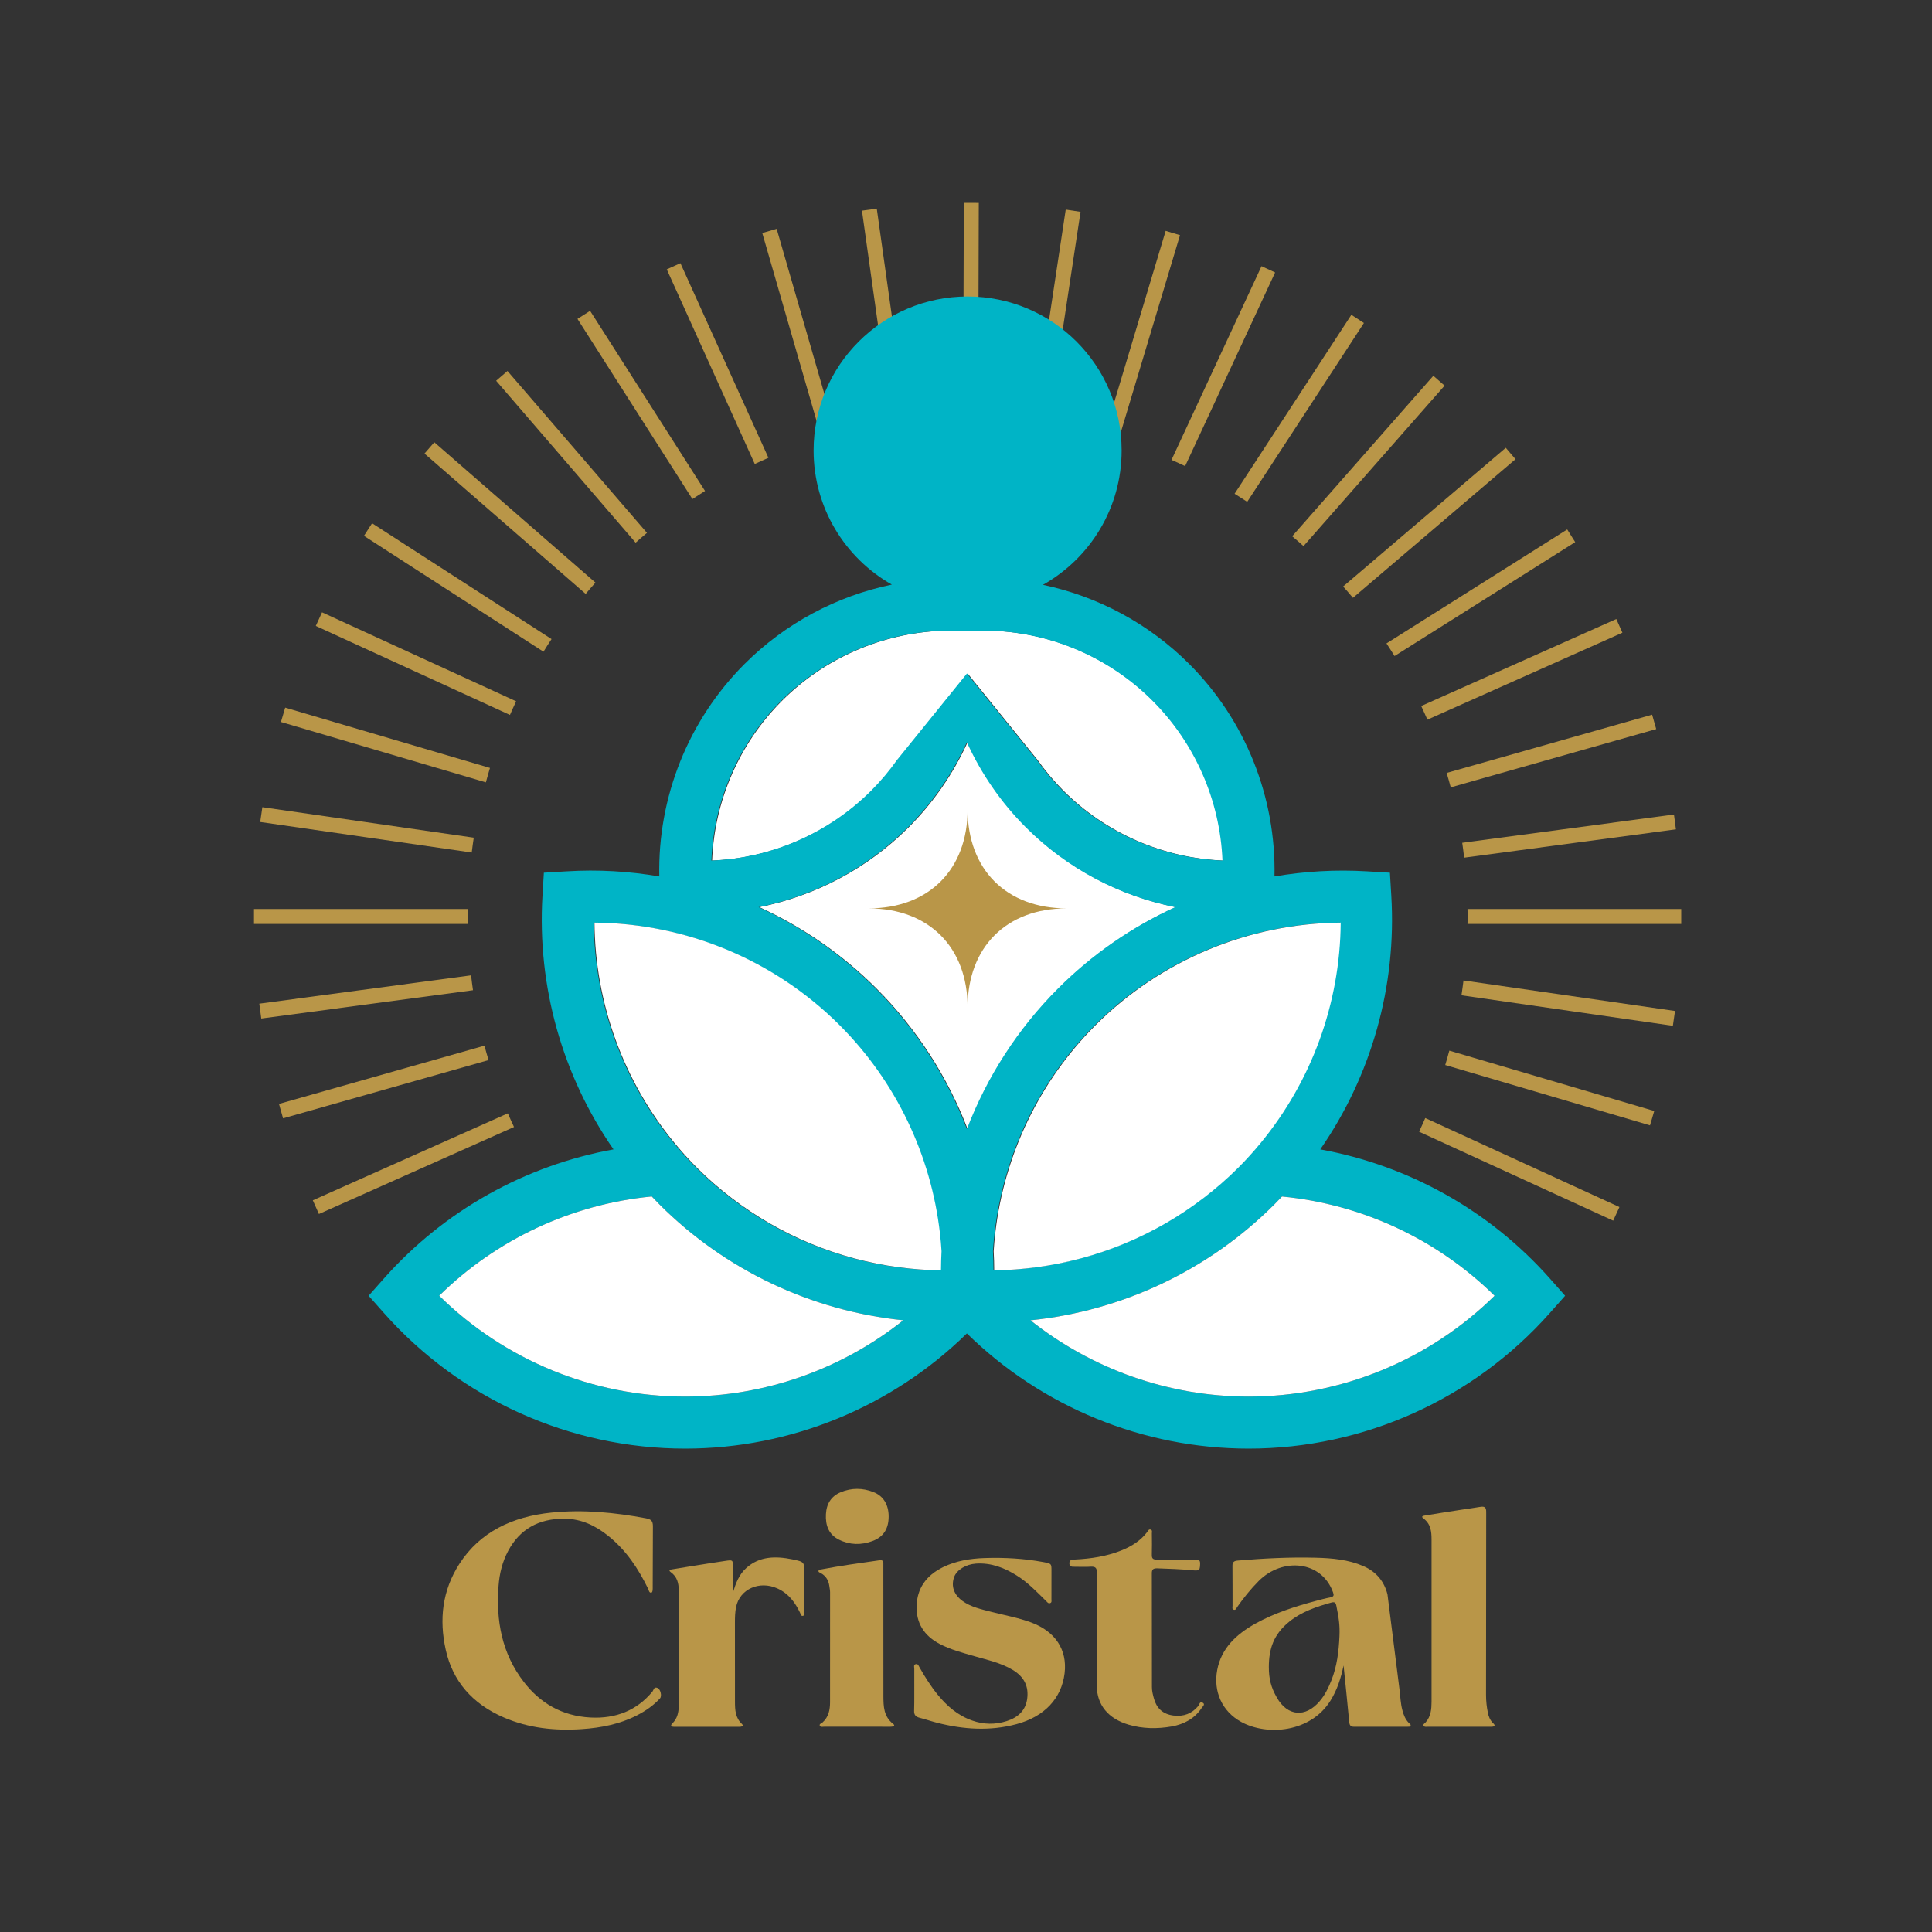 <?xml version="1.0" encoding="UTF-8"?>
<svg xmlns="http://www.w3.org/2000/svg" xmlns:xlink="http://www.w3.org/1999/xlink" version="1.1" id="Capa_1" x="0px" y="0px" viewBox="0 0 600 600" style="enable-background:new 0 0 600 600;" xml:space="preserve">
<rect x="0" y="0" width="600" height="600" fill="#333333" stroke="none"/>
<style type="text/css">
	.st0{fill:#B99648;}
	.st1{fill:#FFFFFF;}
	.st2{fill:#00B4C6;}
</style>
<g>
	<g>
		<path class="st0" d="M455.74,286.95h66.38v-4.65h-66.38c0.01,0.78,0.06,1.55,0.06,2.32C455.8,285.41,455.75,286.18,455.74,286.95z    "></path>
		<path class="st0" d="M145.26,282.3H78.88v4.65h66.38c-0.01-0.78-0.06-1.55-0.06-2.33C145.2,283.85,145.25,283.08,145.26,282.3z"></path>
		<path class="st0" d="M81.48,250.68l-0.67,4.6l65.69,9.48c0.2-1.54,0.39-3.08,0.63-4.61L81.48,250.68z"></path>
		<path class="st0" d="M519.52,318.57l0.67-4.6l-65.69-9.48c-0.2,1.54-0.39,3.08-0.63,4.61L519.52,318.57z"></path>
		<path class="st0" d="M88.57,219.76l-1.32,4.46l63.64,18.75c0.42-1.5,0.81-3,1.27-4.48L88.57,219.76z"></path>
		<path class="st0" d="M512.42,349.49l1.32-4.46l-63.64-18.75c-0.42,1.5-0.81,3-1.27,4.47L512.42,349.49z"></path>
		<path class="st0" d="M500.99,379.09l1.94-4.23l-60.3-27.64c-0.63,1.42-1.25,2.84-1.92,4.24L500.99,379.09z"></path>
		<path class="st0" d="M100.01,190.16l-1.94,4.23l60.3,27.64c0.63-1.42,1.25-2.84,1.92-4.24L100.01,190.16z"></path>
		<path class="st0" d="M115.55,162.5l-2.52,3.91l55.75,35.98c0.82-1.32,1.65-2.63,2.51-3.92L115.55,162.5z"></path>
		<path class="st0" d="M134.88,137.35l-3.05,3.51l50.05,43.58c1-1.18,2.01-2.36,3.04-3.51L134.88,137.35z"></path>
		<path class="st0" d="M157.6,115.21l-3.52,3.04l43.32,50.28c1.16-1.03,2.33-2.05,3.52-3.05L157.6,115.21z"></path>
		<path class="st0" d="M183.26,96.54l-3.92,2.5l35.69,55.94c1.29-0.85,2.6-1.69,3.92-2.51L183.26,96.54z"></path>
		<path class="st0" d="M211.31,81.73l-4.24,1.92l27.33,60.44c1.4-0.66,2.82-1.3,4.24-1.92L211.31,81.73z"></path>
		<path class="st0" d="M241.2,71.07l-4.47,1.3l18.41,63.71c1.48-0.45,2.98-0.86,4.48-1.27L241.2,71.07z"></path>
		<path class="st0" d="M272.29,64.79l-4.6,0.64l9.22,65.67c1.53-0.23,3.07-0.4,4.61-0.59L272.29,64.79z"></path>
		<path class="st0" d="M303.77,129.41l0.2-66.39L299.32,63l-0.2,66.36c0.46,0,0.92-0.04,1.38-0.04    C301.6,129.33,302.68,129.39,303.77,129.41z"></path>
		<path class="st0" d="M335.57,65.79l-4.6-0.7l-9.92,65.63c1.54,0.2,3.08,0.41,4.6,0.66L335.57,65.79z"></path>
		<path class="st0" d="M366.46,73.04l-4.45-1.34l-19.08,63.54c1.49,0.42,2.99,0.84,4.46,1.31L366.46,73.04z"></path>
		<path class="st0" d="M396,84.62l-4.22-1.96l-27.96,60.17c1.42,0.63,2.84,1.25,4.23,1.93L396,84.62z"></path>
		<path class="st0" d="M423.58,100.31l-3.9-2.54l-36.27,55.57c1.31,0.83,2.64,1.65,3.92,2.51L423.58,100.31z"></path>
		<path class="st0" d="M448.63,119.77l-3.49-3.07l-43.84,49.84c1.18,1.01,2.37,2,3.52,3.05L448.63,119.77z"></path>
		<path class="st0" d="M470.65,142.61l-3.02-3.54l-50.51,43.07c1.03,1.17,2.06,2.32,3.05,3.52L470.65,142.61z"></path>
		<path class="st0" d="M489.19,168.36l-2.48-3.94l-56.13,35.4c0.85,1.3,1.7,2.59,2.51,3.92L489.19,168.36z"></path>
		<path class="st0" d="M97.15,372.77l1.89,4.25L159.63,350c-0.65-1.4-1.3-2.81-1.92-4.24L97.15,372.77z"></path>
		<path class="st0" d="M503.85,196.49l-1.89-4.25l-60.59,27.02c0.65,1.4,1.3,2.81,1.92,4.24L503.85,196.49z"></path>
		<path class="st0" d="M86.64,342.83l1.27,4.48l63.81-18.09c-0.44-1.48-0.87-2.97-1.27-4.48L86.64,342.83z"></path>
		<path class="st0" d="M514.35,226.43l-1.27-4.48l-63.81,18.09c0.44,1.48,0.87,2.98,1.27,4.48L514.35,226.43z"></path>
		<path class="st0" d="M80.53,311.7l0.61,4.61l65.75-8.79c-0.23-1.53-0.41-3.07-0.59-4.62L80.53,311.7z"></path>
		<path class="st0" d="M520.47,257.56l-0.61-4.61l-65.75,8.79c0.23,1.53,0.41,3.07,0.59,4.62L520.47,257.56z"></path>
	</g>
	<path class="st1" d="M242.87,217.62c13.23-13.23,30.94-20.93,49.48-21.73h16.3c18.54,0.8,36.25,8.49,49.48,21.73   c13.27,13.27,20.98,31.04,21.74,49.64c-18.6-0.76-36.37-8.47-49.64-21.74c-3.01-3.01-5.72-6.26-8.14-9.69l0.02,0.05l-21.6-26.71   l-21.6,26.71l0.02-0.05c-2.42,3.43-5.13,6.68-8.14,9.69c-13.27,13.27-31.04,20.98-49.64,21.74   C221.89,248.66,229.6,230.89,242.87,217.62z"></path>
	<path class="st1" d="M272.19,306.97L272.19,306.97c-10.63-10.63-22.98-19.12-36.38-25.25c17.41-3.47,33.61-12.01,46.38-24.78   c7.71-7.72,13.86-16.69,18.3-26.41c4.44,9.73,10.59,18.7,18.31,26.41c12.77,12.77,28.97,21.31,46.38,24.78   c-13.4,6.13-25.75,14.62-36.37,25.25h0c-12.53,12.53-22.1,27.45-28.31,43.66C294.29,334.42,284.72,319.5,272.19,306.97z"></path>
	<g>
		<path class="st0" d="M300.5,312.87c0-18.71-12.06-30.76-30.76-30.76c18.71,0,30.76-12.06,30.76-30.76    c0,18.71,12.06,30.76,30.76,30.76C312.56,282.1,300.5,294.16,300.5,312.87z"></path>
	</g>
	<g>
		<path class="st2" d="M481.32,397.05c-18.73-21.13-43.94-35.14-71.3-40.1c15.84-22.86,23.76-50.58,22.06-78.77l-0.43-7.15    l-7.15-0.43c-9.68-0.58-19.31-0.02-28.7,1.59c0.52-24.64-9.01-48.52-26.48-65.99c-12.54-12.54-28.38-20.99-45.42-24.58    c14.57-8.2,24.43-23.8,24.43-41.71c0-26.42-21.41-47.83-47.83-47.83c-26.42,0-47.83,21.41-47.83,47.83    c0,17.86,9.8,33.42,24.3,41.64c-17.16,3.55-33.12,12.03-45.74,24.65c-17.48,17.48-27,41.36-26.48,65.99    c-9.4-1.62-19.02-2.18-28.7-1.59l-7.15,0.43l-0.43,7.15c-1.69,28.19,6.22,55.92,22.06,78.77c-27.36,4.96-52.57,18.97-71.3,40.1    l-4.75,5.36l4.75,5.36c23.72,26.76,57.82,42.11,93.54,42.11c32.8,0,64.21-12.94,87.5-35.77c23.29,22.83,54.7,35.77,87.5,35.77    c35.72,0,69.82-15.35,93.54-42.11l4.75-5.36L481.32,397.05z M242.65,217.62c13.23-13.23,30.94-20.93,49.48-21.73h16.3    c18.54,0.8,36.25,8.49,49.48,21.73c13.27,13.27,20.98,31.04,21.74,49.64c-18.6-0.76-36.37-8.47-49.64-21.74    c-3.01-3.01-5.72-6.26-8.14-9.69l0.02,0.05l-21.6-26.71l-21.6,26.71l0.02-0.05c-2.42,3.43-5.13,6.68-8.14,9.69    c-13.27,13.27-31.04,20.98-49.64,21.74C221.67,248.66,229.38,230.89,242.65,217.62z M212.78,433.72    c-28.64,0-56.08-11.33-76.38-31.32c17.83-17.56,41.18-28.43,66.01-30.82c0.8,0.84,1.61,1.68,2.43,2.51    c20.45,20.45,47.27,33.03,75.68,35.94C261.4,425.24,237.54,433.72,212.78,433.72z M292.01,394.52c-4.37-0.05-8.72-0.39-13.02-0.95    c-18.89-2.5-36.85-9.91-52.02-21.54c-3.75-2.87-7.34-5.98-10.71-9.35c-2.46-2.46-4.78-5.03-6.97-7.68    c-15.87-19.24-24.7-43.44-24.89-68.47c28.48,0.22,55.9,11.61,76.15,31.86c17.51,17.51,28.37,40.37,31.14,64.64    c0.21,1.84,0.38,3.68,0.49,5.54C292.08,390.55,292.02,392.53,292.01,394.52z M271.97,306.97L271.97,306.97    c-10.63-10.63-22.98-19.12-36.38-25.25c17.41-3.47,33.61-12.01,46.38-24.78c7.71-7.72,13.86-16.69,18.3-26.41    c4.44,9.73,10.59,18.7,18.31,26.41c12.77,12.77,28.97,21.31,46.38,24.78c-13.4,6.13-25.75,14.62-36.37,25.25h0    c-12.53,12.53-22.1,27.45-28.31,43.66C294.07,334.42,284.5,319.5,271.97,306.97z M308.37,388.57c0.12-1.86,0.28-3.7,0.49-5.54    c2.77-24.27,13.64-47.14,31.14-64.64h0c20.25-20.25,47.67-31.64,76.15-31.86c-0.19,25.03-9.02,49.22-24.89,68.47    c-2.19,2.66-4.51,5.23-6.97,7.68c-3.38,3.38-6.97,6.48-10.71,9.35c-15.17,11.63-33.12,19.04-52.02,21.54    c-4.3,0.57-8.64,0.9-13.02,0.95C308.54,392.53,308.48,390.55,308.37,388.57z M387.78,433.72c-24.76,0-48.62-8.48-67.75-23.68    c28.41-2.91,55.23-15.49,75.68-35.94c0.82-0.82,1.63-1.66,2.43-2.51c24.83,2.38,48.18,13.26,66.01,30.82    C443.86,422.39,416.42,433.72,387.78,433.72z"></path>
	</g>
	<path class="st1" d="M212.78,433.72c-28.64,0-56.08-11.33-76.38-31.32c17.83-17.56,41.18-28.43,66.01-30.82   c0.8,0.84,1.61,1.68,2.43,2.51c20.45,20.45,47.27,33.03,75.68,35.94C261.4,425.24,237.54,433.72,212.78,433.72z"></path>
	<path class="st1" d="M387.78,433.72c-24.76,0-48.62-8.48-67.75-23.68c28.41-2.91,55.23-15.49,75.68-35.94   c0.82-0.82,1.63-1.66,2.43-2.51c24.83,2.38,48.18,13.26,66.01,30.82C443.86,422.39,416.42,433.72,387.78,433.72z"></path>
	<path class="st1" d="M292.23,394.52c-4.37-0.05-8.72-0.39-13.02-0.95c-18.89-2.5-36.85-9.91-52.02-21.54   c-3.75-2.87-7.34-5.98-10.71-9.35c-2.46-2.46-4.78-5.03-6.97-7.68c-15.87-19.24-24.7-43.44-24.89-68.47   c28.48,0.22,55.9,11.61,76.15,31.86c17.5,17.51,28.37,40.37,31.14,64.64c0.21,1.84,0.38,3.68,0.49,5.54   C292.3,390.55,292.24,392.53,292.23,394.52z"></path>
	<path class="st1" d="M308.59,388.57c0.12-1.86,0.28-3.7,0.49-5.54c2.77-24.27,13.64-47.14,31.14-64.64h0   c20.25-20.25,47.67-31.64,76.15-31.86c-0.19,25.03-9.02,49.22-24.89,68.47c-2.19,2.66-4.51,5.23-6.97,7.68   c-3.38,3.38-6.97,6.48-10.71,9.35c-15.17,11.63-33.12,19.04-52.02,21.54c-4.3,0.57-8.64,0.9-13.02,0.95   C308.76,392.53,308.7,390.55,308.59,388.57z"></path>
	<g>
		<path class="st0" d="M417.26,517.23c-0.81,3.84-1.94,7.52-4.07,10.92c-6.25,10-19.79,10.98-27.75,6.59    c-5.95-3.28-8.68-9.46-7.42-16.14c1.26-6.65,5.84-11.04,11.94-14.42c5.79-3.2,12.13-5.25,18.6-6.98c1.51-0.4,3.02-0.82,4.56-1.12    c1.11-0.22,1.2-0.61,0.88-1.53c-3.53-9.9-15.71-10.97-23.09-3.57c-2.51,2.52-4.69,5.25-6.69,8.1c-0.25,0.36-0.41,0.96-0.97,0.86    c-0.74-0.13-0.46-0.79-0.47-1.23c-0.02-4.14,0.02-8.29-0.03-12.43c-0.01-1.12,0.43-1.54,1.66-1.64    c8.07-0.68,16.16-1.09,24.27-0.88c5.08,0.13,10.11,0.59,14.76,2.62c4.1,1.79,6.45,4.84,7.45,8.75l3.76,29.74    c0.24,2.08,0.32,4.17,0.86,6.23c0.39,1.49,0.93,2.9,2.1,4.06c0.23,0.23,0.67,0.45,0.41,0.85c-0.19,0.29-0.57,0.24-0.89,0.24    c-5.55,0-11.1-0.01-16.65,0.01c-1.22,0-1.38-0.71-1.47-1.54C418.46,528.91,417.86,523.11,417.26,517.23z M394.05,517.71    c0,3.6,0.63,6.23,2.48,9.48c3.32,5.83,8.88,6.32,13.29,1.15c1.68-1.96,2.74-4.19,3.66-6.49c1.75-4.41,2.29-9.02,2.5-13.65    c0.17-3.7-0.24-5.85-0.96-9.5c-0.14-0.69-0.34-1.35-1.48-1.03c-4.76,1.31-9.38,2.9-13.14,5.95    C395.52,507.57,394.06,512.04,394.05,517.71z"></path>
		<path class="st0" d="M202.7,492.99c0,0,0.1,1.59-0.46,1.64c-0.67,0.07-0.76-0.82-1.01-1.33c-3.03-6.17-6.77-11.9-12.47-16.43    c-3.81-3.02-8.12-5.15-13.31-5.22c-8.24-0.11-14.09,3.36-17.63,9.98c-1.83,3.43-2.71,7.09-2.99,10.86    c-0.8,10.72,0.92,20.94,7.94,29.97c4.98,6.41,11.7,10.45,20.58,10.93c7.94,0.42,14.43-2.22,19.24-8.02    c0.39-0.47,0.47-1.67,1.62-1.15c0.97,0.44,1.39,2.54,0.76,3.22c-1.99,2.18-4.43,3.87-7.14,5.27c-5.31,2.72-11.12,3.88-17.13,4.28    c-8.37,0.57-16.54-0.3-24.18-3.59c-9.94-4.28-15.97-11.41-18.1-21.07c-2.06-9.33-1.12-18.38,4.3-26.74    c6.34-9.79,16.32-14.59,28.55-15.84c9.86-1,19.63-0.04,29.32,1.77c1.64,0.31,2.16,0.84,2.17,2.44L202.7,492.99z"></path>
		<path class="st0" d="M283.94,518.29c0.01-0.53-0.34-1.33,0.52-1.49c0.68-0.12,0.87,0.62,1.14,1.08c1.69,2.95,3.49,5.85,5.69,8.52    c2.82,3.43,6.13,6.34,10.64,7.93c3.53,1.25,7.16,1.3,10.7,0.17c3.59-1.14,5.89-3.36,6.37-6.92c0.52-3.8-0.9-6.81-4.45-8.95    c-3.62-2.19-7.83-3.1-11.91-4.28c-3.67-1.06-7.4-2.03-10.76-3.78c-5.02-2.62-7.36-6.63-7.22-11.79c0.15-5.43,2.9-9.49,8.23-12.1    c4.01-1.95,8.39-2.67,12.88-2.82c6.15-0.2,12.28,0.13,18.33,1.27c2.45,0.46,2.44,0.5,2.44,2.67c0,2.97,0.01,5.95-0.01,8.92    c0,0.41,0.17,0.96-0.42,1.15c-0.57,0.18-0.87-0.3-1.18-0.61c-2.9-2.84-5.67-5.8-9.24-8.02c-3.79-2.35-7.85-3.97-12.62-3.65    c-3.1,0.21-5.95,1.95-6.75,4.15c-1.01,2.79-0.11,5.48,2.56,7.43c2.65,1.94,5.92,2.61,9.1,3.43c4.07,1.05,8.24,1.79,12.18,3.24    c7.56,2.78,11.34,8.49,10.46,15.81c-0.95,7.83-6.28,13.47-14.96,15.8c-8.25,2.21-16.44,1.65-24.59-0.42    c-1.83-0.46-3.61-1.09-5.44-1.55c-1.32-0.33-1.8-0.99-1.74-2.22C284,529.17,283.9,520.49,283.94,518.29z"></path>
		<path class="st0" d="M461.5,526.39c0,1.86,0.2,3.69,0.57,5.52c0.25,1.22,0.69,2.35,1.67,3.28c0.71,0.67,0.5,1.01-0.48,1.06    c-0.33,0.02-0.65,0.01-0.98,0.01c-6.25,0-12.51,0-18.76-0.01c-0.47,0-1.08,0.16-1.37-0.25c-0.35-0.5,0.29-0.76,0.57-1.08    c1.69-1.88,1.85-4.19,1.86-6.39l0-50.46c-0.01-2.34-0.18-4.78-2.55-6.53c-0.95-0.7,0.21-0.84,0.67-0.91    c3.69-0.62,7.38-1.19,11.07-1.76c1.93-0.3,3.87-0.54,5.79-0.88c1.44-0.25,2,0.06,1.99,1.52L461.5,526.39z"></path>
		<path class="st0" d="M227.6,494.64c0.92-3,1.9-5.64,4.15-7.67c4.09-3.7,9.11-3.76,14.29-2.71c3.8,0.77,3.77,0.87,3.77,4.36    l-0.01,11.99c0,0.45,0.21,1.12-0.52,1.21c-0.59,0.07-0.63-0.58-0.81-0.96c-1.52-3.15-3.5-5.97-7.06-7.57    c-5.62-2.52-11.67,0.24-12.81,5.77c-0.33,1.6-0.36,3.2-0.36,4.8l0.01,24.71c0.01,2.44,0.1,4.9,2.18,6.84    c0.4,0.38,0.32,0.7-0.3,0.82c-0.16,0.03-0.32,0.04-0.49,0.04c-6.74,0-13.48,0-20.23,0c-1.04,0-1.33-0.34-0.55-1.11    c1.52-1.51,1.91-3.41,1.92-5.31l0-36.11c-0.01-2.04-0.46-4.05-2.47-5.5c-1-0.73,0.16-0.82,0.61-0.9c3.68-0.62,7.37-1.2,11.07-1.79    c1.77-0.28,3.53-0.55,5.3-0.81c2.27-0.33,2.31-0.29,2.31,1.72C227.59,489.06,227.6,491.68,227.6,494.64z"></path>
		<path class="st0" d="M340.63,488.3c0.01-1.33-0.41-1.85-1.94-1.75c-1.62,0.11-3.26,0.02-4.89,0.02c-0.82,0-1.68,0.08-1.7-1.05    c-0.01-1.16,0.83-1.16,1.75-1.2c4.97-0.25,9.82-0.98,14.41-2.82c3.25-1.3,6.03-3.09,8.04-5.76c0.25-0.34,0.45-0.92,1.06-0.71    c0.57,0.2,0.36,0.76,0.36,1.17c0.02,2.24,0.06,4.49-0.01,6.73c-0.03,1.1,0.43,1.44,1.62,1.42c3.75-0.05,7.5-0.03,11.26-0.02    c2.03,0,2.2,0.16,2.09,1.87c-0.09,1.48-0.36,1.65-2.37,1.46c-3.62-0.35-7.26-0.48-10.9-0.6c-1.29-0.04-1.7,0.37-1.7,1.51    l0.03,35.39c0,1.23,0.31,2.42,0.64,3.6c0.79,2.87,2.68,4.79,6.04,5.21c3.17,0.4,5.74-0.59,7.68-2.93    c0.36-0.43,0.46-1.55,1.37-1.07c0.97,0.52,0,1.21-0.34,1.73c-2.11,3.17-5.37,4.98-9.29,5.67c-4.47,0.78-8.98,0.73-13.38-0.57    c-6.29-1.86-9.8-6.1-9.85-12.06L340.63,488.3z"></path>
		<path class="st0" d="M274.35,526.79c0.02,3.13,0.06,6.28,3.05,8.6c0.61,0.47,0.21,0.76-0.41,0.83c-0.32,0.04-0.65,0.03-0.98,0.03    c-6.63,0-13.27,0.01-19.9-0.01c-0.52,0-1.24,0.21-1.5-0.28c-0.29-0.57,0.51-0.74,0.86-1.06c1.91-1.74,2.3-3.96,2.31-6.22    l0.01-34.21c0-0.63-0.15-1.26-0.23-1.89c-0.23-1.73-1.02-3.17-2.75-4.09c-0.26-0.14-0.67-0.23-0.62-0.59    c0.05-0.45,0.54-0.45,0.88-0.51c5.95-1.15,11.97-1.95,17.97-2.82c0.94-0.14,1.33,0.15,1.29,0.99c-0.02,0.49,0,0.97,0,1.46    L274.35,526.79z"></path>
		<path class="st0" d="M275.98,470.96c0,3.81-1.62,6.38-5.06,7.64c-3.46,1.27-6.96,1.23-10.32-0.42c-3.21-1.57-4.29-4.41-4.1-7.96    c0.18-3.28,1.69-5.58,4.58-6.79c3.36-1.4,6.8-1.39,10.19-0.05C274.33,464.58,275.98,467.28,275.98,470.96z"></path>
	</g>
</g>
</svg>
